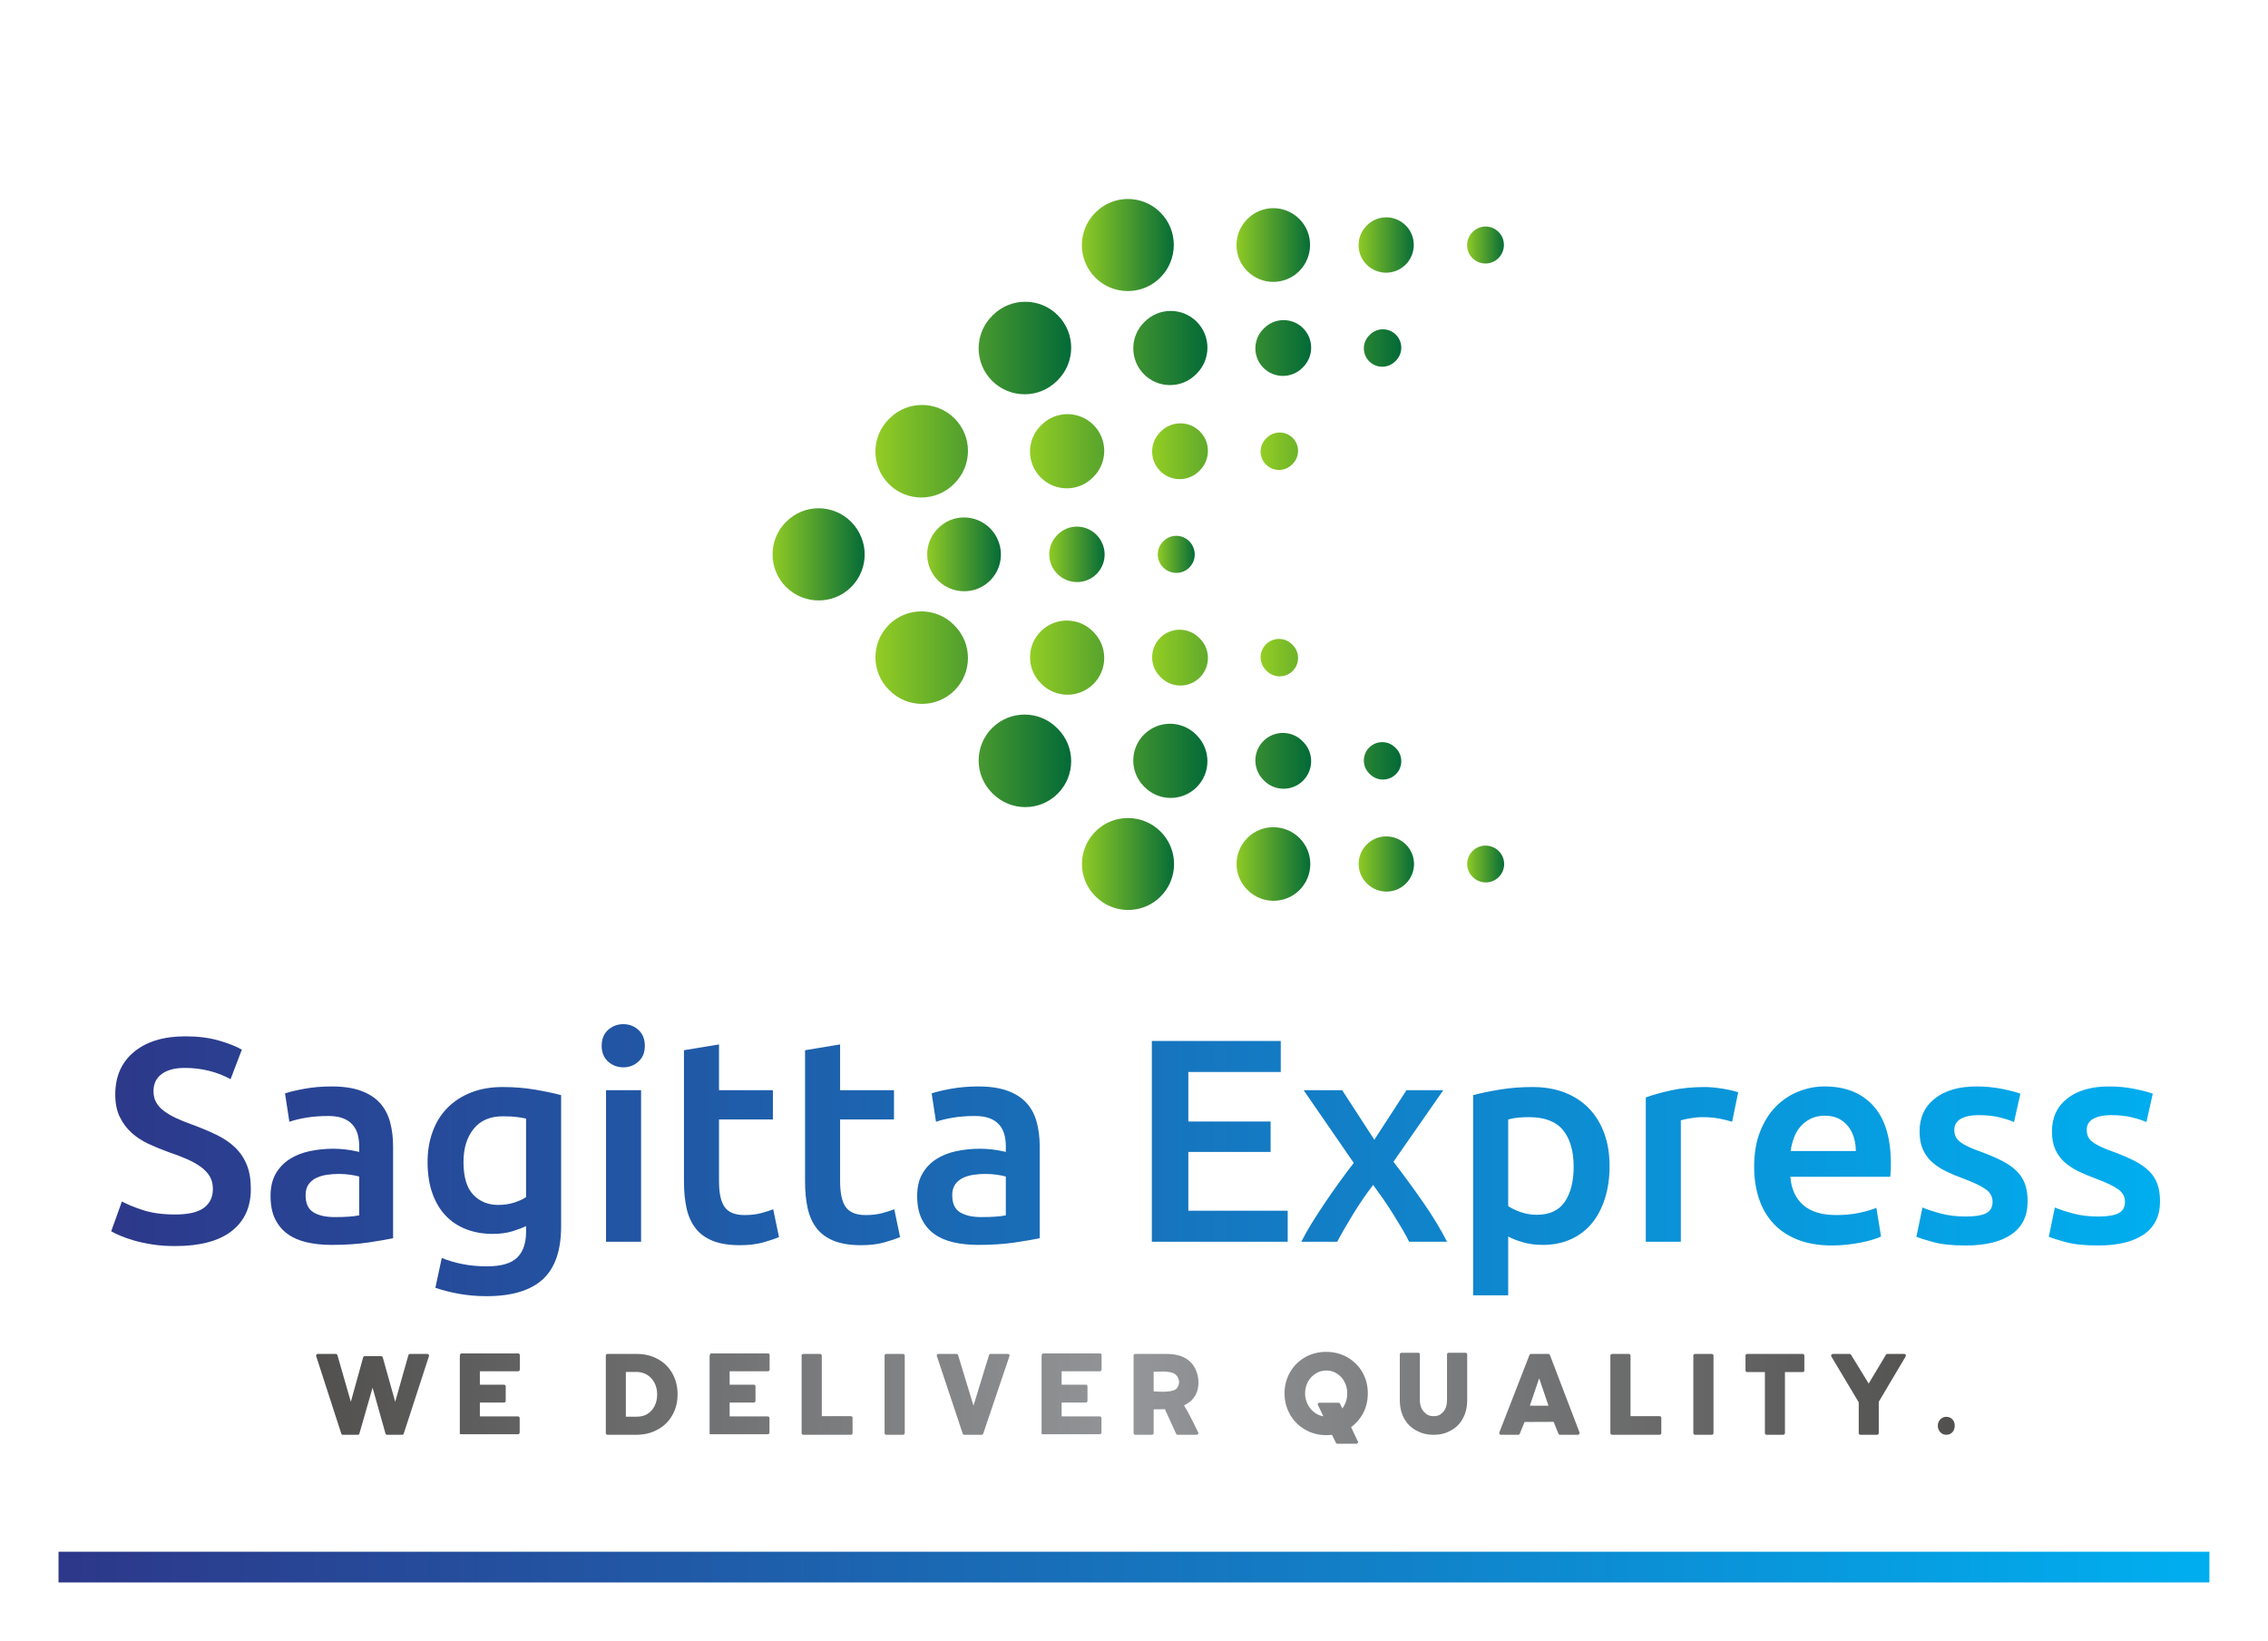 
        <svg xmlns="http://www.w3.org/2000/svg" xmlns:xlink="http://www.w3.org/1999/xlink" version="1.1" width="3163.265" 
        height="2288.98" viewBox="0 0 3163.265 2288.98">
			<rect fill="#ffffff" width="3163.265" height="2288.98"/>
			<g transform="scale(8.163) translate(10, 10)">
				<defs id="SvgjsDefs1057"><linearGradient id="SvgjsLinearGradient1066"><stop id="SvgjsStop1067" stop-color="#2d388a" offset="0"></stop><stop id="SvgjsStop1068" stop-color="#00aeef" offset="1"></stop></linearGradient><linearGradient id="SvgjsLinearGradient1069"><stop id="SvgjsStop1070" stop-color="#006838" offset="0"></stop><stop id="SvgjsStop1071" stop-color="#96cf24" offset="1"></stop></linearGradient><linearGradient id="SvgjsLinearGradient1072"><stop id="SvgjsStop1073" stop-color="#2d388a" offset="0"></stop><stop id="SvgjsStop1074" stop-color="#00aeef" offset="1"></stop></linearGradient><linearGradient id="SvgjsLinearGradient1075"><stop id="SvgjsStop1076" stop-color="#51504f" offset="0"></stop><stop id="SvgjsStop1077" stop-color="#939598" offset="0.5"></stop><stop id="SvgjsStop1078" stop-color="#51504f" offset="1"></stop></linearGradient></defs><g id="SvgjsG1058" featureKey="rootContainer" transform="matrix(1.05,0,0,1.05,0,0)" fill="url(#SvgjsLinearGradient1066)"><rect y="0" height="1" width="1" opacity="0"></rect><rect y="243" width="350" height="5"></rect></g><g id="SvgjsG1059" featureKey="JjiT9w-0" transform="matrix(-1.25,0,0,1.25,247,22.244)" fill="url(#SvgjsLinearGradient1069)"><g xmlns="http://www.w3.org/2000/svg"><g><g><g><path d="M51.443,13.992c-1.605,0-3.213-0.612-4.438-1.838c-2.453-2.451-2.475-6.448-0.022-8.9      c2.451-2.451,6.404-2.473,8.854-0.022l0.044,0.044c2.453,2.452,2.453,6.427,0,8.878C54.657,13.379,53.048,13.992,51.443,13.992z      "></path><path d="M79.663,42.213c-1.603,0-3.2-0.607-4.427-1.825l-0.094-0.094c-2.459-2.444-2.472-6.418-0.027-8.878      c2.439-2.459,6.417-2.472,8.877-0.028l0.097,0.093c2.458,2.444,2.47,6.418,0.027,8.878      C82.891,41.594,81.275,42.213,79.663,42.213z M65.552,28.102c-1.604,0-3.212-0.612-4.438-1.838l-0.094-0.093      c-2.451-2.452-2.451-6.427,0-8.878s6.428-2.451,8.877,0l0.095,0.093c2.452,2.452,2.452,6.426,0,8.878      C68.768,27.489,67.159,28.102,65.552,28.102z"></path><path d="M93.689,56.283c-1.604,0-3.209-0.606-4.428-1.826c-1.813-1.813-2.298-4.444-1.438-6.683      c0.303-0.818,0.782-1.583,1.438-2.241c2.45-2.45,6.403-2.472,8.854-0.022l0.047,0.044c2.451,2.452,2.451,6.427,0,8.88      C96.932,55.666,95.311,56.283,93.689,56.283z"></path><path d="M65.46,84.535c-1.606,0-3.215-0.612-4.438-1.838c-2.453-2.451-2.453-6.428,0-8.879l0.094-0.092      c2.449-2.453,6.428-2.453,8.877,0c2.451,2.451,2.451,6.426,0,8.877l-0.094,0.094C68.673,83.923,67.064,84.535,65.46,84.535z       M79.568,70.426c-1.604,0-3.213-0.611-4.438-1.837c-2.451-2.452-2.451-6.428,0-8.879l0.092-0.095      c2.45-2.449,6.428-2.449,8.877,0c2.452,2.451,2.452,6.428,0,8.881l-0.092,0.093C82.783,69.813,81.177,70.426,79.568,70.426z"></path><path d="M51.398,98.596c-1.604,0-3.213-0.611-4.438-1.839c-2.453-2.45-2.453-6.425,0-8.877c2.451-2.452,6.445-2.475,8.896-0.022      c2.455,2.453,2.477,6.406,0.022,8.855l-0.044,0.044C54.611,97.982,53.004,98.596,51.398,98.596z"></path></g></g><g><g><path d="M31.563,12.737c-1.285,0-2.571-0.491-3.551-1.471c-1.961-1.961-1.983-5.163-0.022-7.125      c1.96-1.959,5.119-1.982,7.08-0.022l0.044,0.044c1.962,1.961,1.962,5.141,0,7.103C34.134,12.246,32.849,12.737,31.563,12.737z"></path><path d="M59.781,40.958c-1.278,0-2.561-0.487-3.538-1.46l-0.097-0.095c-1.969-1.955-1.979-5.133-0.021-7.102      c1.955-1.967,5.134-1.979,7.102-0.022l0.097,0.093c1.968,1.955,1.978,5.134,0.022,7.102      C62.361,40.462,61.072,40.958,59.781,40.958z M45.672,26.847c-1.285,0-2.571-0.49-3.551-1.471l-0.093-0.093      c-1.962-1.962-1.962-5.141,0-7.103c1.959-1.961,5.142-1.961,7.102,0l0.093,0.093c1.96,1.961,1.96,5.141,0,7.103      C48.244,26.356,46.958,26.847,45.672,26.847z"></path><path d="M73.809,55.027c-1.285,0-2.565-0.483-3.541-1.459c-1.451-1.451-1.838-3.559-1.149-5.351      c0.241-0.657,0.626-1.27,1.149-1.798c1.963-1.959,5.121-1.981,7.08-0.022l0.045,0.044c1.961,1.961,1.961,5.142,0,7.104      C76.406,54.533,75.105,55.027,73.809,55.027z"></path><path d="M45.58,83.28c-1.28,0-2.56-0.486-3.54-1.457c-1.967-1.958-1.978-5.138-0.023-7.104l0.093-0.095      c1.956-1.967,5.135-1.978,7.103-0.022c1.967,1.955,1.977,5.135,0.023,7.104l-0.093,0.094      C48.161,82.788,46.871,83.28,45.58,83.28z M59.688,69.171c-1.283,0-2.569-0.489-3.551-1.469c-1.962-1.964-1.962-5.146,0-7.104      l0.094-0.094c1.961-1.959,5.144-1.959,7.103,0c1.962,1.962,1.962,5.143,0,7.104l-0.095,0.096      C62.26,68.682,60.973,69.171,59.688,69.171z"></path><path d="M31.52,97.341c-1.285,0-2.571-0.489-3.551-1.471c-1.962-1.962-1.962-5.142,0-7.103c1.96-1.961,5.163-1.982,7.124-0.021      c1.961,1.962,1.984,5.118,0.022,7.08L35.07,95.87C34.09,96.852,32.804,97.341,31.52,97.341z"></path></g></g><g><g><path d="M16.131,11.48c-0.964,0-1.928-0.367-2.663-1.103c-1.472-1.47-1.494-3.877-0.022-5.347      c1.468-1.47,3.832-1.495,5.304-0.022l0.044,0.044c1.471,1.47,1.471,3.855,0,5.326C18.059,11.113,17.095,11.48,16.131,11.48z"></path><path d="M44.35,39.701c-0.964,0-1.928-0.368-2.663-1.104l-0.093-0.093c-1.471-1.471-1.471-3.855,0-5.326      c1.471-1.471,3.855-1.471,5.326,0l0.093,0.093c1.471,1.471,1.471,3.855,0,5.326C46.277,39.333,45.313,39.701,44.35,39.701z       M30.239,25.591c-0.964,0-1.927-0.367-2.663-1.103l-0.093-0.094c-1.471-1.47-1.471-3.855,0-5.326      c1.471-1.471,3.855-1.471,5.326,0l0.093,0.094c1.471,1.47,1.471,3.855,0,5.326C32.167,25.224,31.203,25.591,30.239,25.591z"></path><path d="M58.376,53.771c-0.962,0-1.921-0.361-2.651-1.092c-1.091-1.091-1.386-2.674-0.865-4.019      c0.184-0.494,0.47-0.956,0.865-1.352c1.469-1.47,3.834-1.495,5.305-0.022l0.044,0.044c1.472,1.47,1.472,3.854,0,5.326      C60.332,53.4,59.354,53.771,58.376,53.771z"></path><path d="M30.146,82.025c-0.96,0-1.92-0.364-2.654-1.096c-1.476-1.466-1.484-3.85-0.017-5.326l0.093-0.093      c1.466-1.477,3.852-1.483,5.326-0.02c1.476,1.467,1.483,3.853,0.017,5.327l-0.093,0.095      C32.083,81.655,31.114,82.025,30.146,82.025z M44.256,67.916c-0.964,0-1.928-0.368-2.663-1.104      c-1.471-1.471-1.471-3.855,0-5.324l0.093-0.096c1.471-1.471,3.855-1.471,5.326,0c1.471,1.471,1.471,3.855,0,5.326l-0.093,0.094      C46.184,67.548,45.22,67.916,44.256,67.916z"></path><path d="M16.087,96.084c-0.964,0-1.928-0.366-2.663-1.104c-1.472-1.472-1.472-3.854,0-5.325      c1.469-1.472,3.878-1.493,5.348-0.022c1.471,1.473,1.493,3.833,0.022,5.305l-0.044,0.045      C18.014,95.718,17.05,96.084,16.087,96.084z"></path></g></g><g><g><path d="M2.555,10.226c-0.643,0-1.285-0.245-1.775-0.735C-0.201,8.51-0.223,6.898,0.758,5.918      c0.978-0.98,2.548-1.004,3.529-0.022L4.33,5.939c0.98,0.979,0.98,2.57,0,3.551C3.84,9.98,3.197,10.226,2.555,10.226z"></path><path d="M30.774,38.445c-0.64,0-1.28-0.242-1.769-0.729l-0.095-0.093c-0.984-0.978-0.99-2.567-0.012-3.551      c0.979-0.983,2.57-0.989,3.551-0.012l0.094,0.094c0.985,0.978,0.99,2.567,0.012,3.551      C32.065,38.199,31.419,38.445,30.774,38.445z M16.665,24.336c-0.643,0-1.285-0.245-1.775-0.736l-0.094-0.094      c-0.981-0.98-0.981-2.57,0-3.551s2.57-0.981,3.551,0l0.094,0.094c0.981,0.98,0.981,2.57,0,3.551      C17.949,24.091,17.307,24.336,16.665,24.336z"></path><path d="M44.801,52.518c-0.642,0-1.28-0.24-1.764-0.726c-0.733-0.729-0.93-1.788-0.577-2.686      c0.119-0.333,0.311-0.644,0.577-0.909c0.979-0.98,2.549-1.004,3.528-0.022l0.044,0.044c0.98,0.979,0.98,2.571,0,3.551      C46.114,52.268,45.457,52.518,44.801,52.518z"></path><path d="M16.571,80.77c-0.643,0-1.284-0.246-1.775-0.735c-0.981-0.979-0.981-2.569,0-3.552l0.094-0.094      c0.981-0.979,2.569-0.979,3.551,0c0.981,0.98,0.981,2.572,0,3.551l-0.094,0.095C17.855,80.523,17.213,80.77,16.571,80.77z       M30.681,66.661c-0.643,0-1.285-0.246-1.775-0.736c-0.981-0.979-0.981-2.571,0-3.551l0.093-0.095c0.98-0.98,2.57-0.98,3.551,0      c0.98,0.98,0.98,2.572,0,3.551l-0.093,0.095C31.966,66.415,31.323,66.661,30.681,66.661z"></path><path d="M2.511,94.829c-0.643,0-1.285-0.244-1.775-0.734c-0.981-0.979-0.981-2.569,0-3.551c0.979-0.979,2.593-1.003,3.573-0.022      c0.98,0.981,1.002,2.549,0.022,3.529l-0.044,0.044C3.795,94.585,3.153,94.829,2.511,94.829z"></path></g></g></g></g></g><g id="SvgjsG1060" featureKey="j7RXiA-0" transform="matrix(2.475,0,0,2.475,7.515,152.677)" fill="url(#SvgjsLinearGradient1072)"><path d="M5.02 18.12 q1.36 0 1.98 -0.46 t0.62 -1.3 q0 -0.5 -0.21 -0.86 t-0.6 -0.65 t-0.95 -0.54 t-1.28 -0.49 q-0.72 -0.26 -1.39 -0.57 t-1.18 -0.77 t-0.82 -1.1 t-0.31 -1.54 q0 -1.88 1.3 -2.95 t3.54 -1.07 q1.3 0 2.31 0.29 t1.59 0.63 l-0.78 2.04 q-0.68 -0.38 -1.49 -0.58 t-1.67 -0.2 q-1.02 0 -1.59 0.42 t-0.57 1.18 q0 0.46 0.19 0.79 t0.54 0.59 t0.82 0.48 t1.03 0.42 q0.98 0.36 1.75 0.73 t1.3 0.88 t0.81 1.2 t0.28 1.67 q0 1.88 -1.33 2.91 t-3.89 1.03 q-0.86 0 -1.57 -0.11 t-1.26 -0.27 t-0.95 -0.33 t-0.64 -0.31 l0.74 -2.06 q0.54 0.3 1.46 0.6 t2.22 0.3 z M16.02 18.3 q1.12 0 1.7 -0.12 l0 -2.68 q-0.2 -0.06 -0.58 -0.12 t-0.84 -0.06 q-0.4 0 -0.81 0.06 t-0.74 0.22 t-0.53 0.45 t-0.2 0.73 q0 0.86 0.54 1.19 t1.46 0.33 z M15.82 9.28 q1.2 0 2.02 0.3 t1.31 0.84 t0.7 1.31 t0.21 1.69 l0 6.34 q-0.56 0.12 -1.69 0.29 t-2.55 0.17 q-0.94 0 -1.72 -0.18 t-1.33 -0.58 t-0.86 -1.04 t-0.31 -1.58 q0 -0.9 0.35 -1.52 t0.95 -1.01 t1.39 -0.56 t1.65 -0.17 q0.4 0 0.84 0.05 t0.94 0.17 l0 -0.4 q0 -0.42 -0.1 -0.8 t-0.35 -0.67 t-0.66 -0.45 t-1.03 -0.16 q-0.84 0 -1.54 0.12 t-1.14 0.28 l-0.3 -1.96 q0.46 -0.16 1.34 -0.32 t1.88 -0.16 z M24.92 14.5 q0 1.54 0.67 2.25 t1.73 0.71 q0.58 0 1.09 -0.16 t0.83 -0.38 l0 -5.42 q-0.26 -0.06 -0.64 -0.11 t-0.96 -0.05 q-1.32 0 -2.02 0.87 t-0.7 2.29 z M31.66 18.94 q0 2.5 -1.27 3.66 t-3.89 1.16 q-0.96 0 -1.87 -0.16 t-1.65 -0.42 l0.44 -2.06 q0.62 0.26 1.41 0.42 t1.71 0.16 q1.46 0 2.08 -0.6 t0.62 -1.78 l0 -0.4 q-0.36 0.18 -0.95 0.36 t-1.35 0.18 q-1 0 -1.83 -0.32 t-1.42 -0.94 t-0.92 -1.55 t-0.33 -2.15 q0 -1.14 0.35 -2.1 t1.02 -1.64 t1.63 -1.06 t2.18 -0.38 q1.18 0 2.24 0.18 t1.8 0.38 l0 9.06 z M37.18 20 l-2.42 0 l0 -10.46 l2.42 0 l0 10.46 z M37.44 6.48 q0 0.68 -0.44 1.08 t-1.04 0.4 q-0.62 0 -1.06 -0.4 t-0.44 -1.08 q0 -0.7 0.44 -1.1 t1.06 -0.4 q0.6 0 1.04 0.4 t0.44 1.1 z M40.14 6.78 l2.42 -0.4 l0 3.16 l3.72 0 l0 2.02 l-3.72 0 l0 4.26 q0 1.26 0.4 1.8 t1.36 0.54 q0.66 0 1.17 -0.14 t0.81 -0.26 l0.4 1.92 q-0.42 0.18 -1.1 0.37 t-1.6 0.19 q-1.12 0 -1.87 -0.3 t-1.19 -0.87 t-0.62 -1.38 t-0.18 -1.85 l0 -9.06 z M48.5 6.78 l2.42 -0.4 l0 3.16 l3.72 0 l0 2.02 l-3.72 0 l0 4.26 q0 1.26 0.4 1.8 t1.36 0.54 q0.66 0 1.17 -0.14 t0.81 -0.26 l0.4 1.92 q-0.42 0.18 -1.1 0.37 t-1.6 0.19 q-1.12 0 -1.87 -0.3 t-1.19 -0.87 t-0.62 -1.38 t-0.18 -1.85 l0 -9.06 z M60.66 18.3 q1.12 0 1.7 -0.12 l0 -2.68 q-0.2 -0.06 -0.58 -0.12 t-0.84 -0.06 q-0.4 0 -0.81 0.06 t-0.74 0.22 t-0.53 0.45 t-0.2 0.73 q0 0.86 0.54 1.19 t1.46 0.33 z M60.46 9.28 q1.2 0 2.02 0.3 t1.31 0.84 t0.7 1.31 t0.21 1.69 l0 6.34 q-0.56 0.12 -1.69 0.29 t-2.55 0.17 q-0.94 0 -1.72 -0.18 t-1.33 -0.58 t-0.86 -1.04 t-0.31 -1.58 q0 -0.9 0.35 -1.52 t0.95 -1.01 t1.39 -0.56 t1.65 -0.17 q0.4 0 0.84 0.05 t0.94 0.17 l0 -0.4 q0 -0.42 -0.1 -0.8 t-0.35 -0.67 t-0.66 -0.45 t-1.03 -0.16 q-0.84 0 -1.54 0.12 t-1.14 0.28 l-0.3 -1.96 q0.46 -0.16 1.34 -0.32 t1.88 -0.16 z M72.44 20 l0 -13.86 l8.9 0 l0 2.14 l-6.38 0 l0 3.42 l5.68 0 l0 2.1 l-5.68 0 l0 4.06 l6.86 0 l0 2.14 l-9.38 0 z M87.8 12.96 l2.22 -3.42 l2.54 0 l-3.44 4.94 q1.08 1.4 2.07 2.83 t1.63 2.69 l-2.62 0 q-0.18 -0.38 -0.47 -0.87 t-0.62 -1.02 t-0.69 -1.05 t-0.7 -0.98 q-0.7 0.9 -1.37 1.99 t-1.11 1.93 l-2.48 0 q0.3 -0.6 0.72 -1.28 t0.9 -1.39 t0.99 -1.42 t1.01 -1.35 l-3.46 -5.02 l2.66 0 z M101.56 14.82 q0 -1.62 -0.73 -2.52 t-2.35 -0.9 q-0.34 0 -0.71 0.03 t-0.73 0.13 l0 5.98 q0.32 0.22 0.85 0.41 t1.13 0.19 q1.32 0 1.93 -0.9 t0.61 -2.42 z M104.04 14.78 q0 1.2 -0.31 2.2 t-0.89 1.72 t-1.45 1.12 t-1.97 0.4 q-0.74 0 -1.36 -0.18 t-1.02 -0.4 l0 4.06 l-2.42 0 l0 -13.82 q0.74 -0.2 1.82 -0.38 t2.28 -0.18 q1.24 0 2.22 0.38 t1.67 1.09 t1.06 1.72 t0.37 2.27 z M112.5 11.72 q-0.3 -0.1 -0.83 -0.21 t-1.23 -0.11 q-0.4 0 -0.85 0.08 t-0.63 0.14 l0 8.38 l-2.42 0 l0 -9.96 q0.7 -0.26 1.75 -0.49 t2.33 -0.23 q0.24 0 0.56 0.03 t0.64 0.08 t0.62 0.12 t0.48 0.13 z M114.02 14.82 q0 -1.38 0.41 -2.42 t1.09 -1.73 t1.56 -1.04 t1.8 -0.35 q2.16 0 3.37 1.34 t1.21 4 q0 0.2 -0.01 0.45 t-0.03 0.45 l-6.9 0 q0.1 1.26 0.89 1.95 t2.29 0.69 q0.88 0 1.61 -0.16 t1.15 -0.34 l0.32 1.98 q-0.2 0.1 -0.55 0.21 t-0.8 0.2 t-0.97 0.15 t-1.06 0.06 q-1.38 0 -2.4 -0.41 t-1.68 -1.14 t-0.98 -1.72 t-0.32 -2.17 z M121.04 13.74 q0 -0.5 -0.14 -0.95 t-0.41 -0.78 t-0.66 -0.52 t-0.93 -0.19 q-0.56 0 -0.98 0.21 t-0.71 0.55 t-0.45 0.78 t-0.22 0.9 l4.5 0 z M128.64 18.26 q0.96 0 1.4 -0.23 t0.44 -0.79 q0 -0.52 -0.47 -0.86 t-1.55 -0.74 q-0.66 -0.24 -1.21 -0.51 t-0.95 -0.63 t-0.63 -0.87 t-0.23 -1.25 q0 -1.44 1.06 -2.27 t2.88 -0.83 q0.92 0 1.76 0.17 t1.26 0.33 l-0.44 1.96 q-0.4 -0.18 -1.02 -0.33 t-1.44 -0.15 q-0.74 0 -1.2 0.25 t-0.46 0.77 q0 0.26 0.09 0.46 t0.31 0.37 t0.58 0.34 t0.88 0.35 q0.86 0.32 1.46 0.63 t0.99 0.7 t0.57 0.89 t0.18 1.2 q0 1.5 -1.11 2.27 t-3.17 0.77 q-1.38 0 -2.22 -0.23 t-1.18 -0.37 l0.42 -2.02 q0.54 0.22 1.29 0.42 t1.71 0.2 z M137.78 18.26 q0.96 0 1.4 -0.23 t0.44 -0.79 q0 -0.52 -0.47 -0.86 t-1.55 -0.74 q-0.66 -0.24 -1.21 -0.51 t-0.95 -0.63 t-0.63 -0.87 t-0.23 -1.25 q0 -1.44 1.06 -2.27 t2.88 -0.83 q0.92 0 1.76 0.17 t1.26 0.33 l-0.44 1.96 q-0.4 -0.18 -1.02 -0.33 t-1.44 -0.15 q-0.74 0 -1.2 0.25 t-0.46 0.77 q0 0.26 0.09 0.46 t0.31 0.37 t0.58 0.34 t0.88 0.35 q0.86 0.32 1.46 0.63 t0.99 0.7 t0.57 0.89 t0.18 1.2 q0 1.5 -1.11 2.27 t-3.17 0.77 q-1.38 0 -2.22 -0.23 t-1.18 -0.37 l0.42 -2.02 q0.54 0.22 1.29 0.42 t1.71 0.2 z"></path></g><g id="SvgjsG1061" featureKey="XxmBkf-0" transform="matrix(1.105,0,0,1.105,42.896,213.066)" fill="url(#SvgjsLinearGradient1075)"><path d="M5.14 20 c-0.12 0 -0.22 -0.08 -0.24 -0.18 l-3.88 -11.98 c-0.04 -0.08 -0.02 -0.16 0.04 -0.24 c0.04 -0.06 0.12 -0.1 0.2 -0.1 l2.8 0 c0.1 0 0.22 0.08 0.24 0.18 l2.08 7.22 l1.9 -6.86 c0.02 -0.12 0.12 -0.2 0.24 -0.2 l2.54 0 c0.12 0 0.22 0.08 0.26 0.2 l1.92 6.86 l2.04 -7.22 c0.04 -0.1 0.14 -0.18 0.26 -0.18 l2.68 0 c0.08 0 0.16 0.04 0.2 0.1 c0.06 0.08 0.06 0.16 0.04 0.24 l-3.9 11.98 c-0.04 0.1 -0.12 0.18 -0.24 0.18 l-2.34 0 c-0.12 0 -0.22 -0.08 -0.24 -0.18 l-2 -7.1 l-2.04 7.1 c-0.02 0.1 -0.12 0.18 -0.24 0.18 l-2.32 0 z M23.228 20 l0 -11.98 c0 -0.5 0.1 -0.6 0.26 -0.6 l8.76 0 c0.14 0 0.26 0.1 0.26 0.24 l0 2.26 c0 0.14 -0.12 0.26 -0.26 0.26 l-5.92 0 l0 2.08 l3.74 0 c0.14 0 0.26 0.12 0.26 0.26 l0 2.24 c0 0.14 -0.12 0.26 -0.26 0.26 l-3.74 0 l0 2.14 l5.9 0 c0.14 0 0.26 0.12 0.26 0.26 l0 2.24 c0 0.14 -0.12 0.26 -0.26 0.26 l-8.74 0 c-0.16 0 -0.26 -0.12 -0.26 0.08 z M46.064 20 c-0.16 0 -0.26 -0.12 -0.26 -0.26 l0 -11.98 c0 -0.14 0.1 -0.26 0.26 -0.26 l4.54 0 c1.2 0 2.3 0.26 3.26 0.8 c0.96 0.52 1.7 1.26 2.24 2.22 c0.52 0.94 0.8 2.02 0.8 3.22 c0 1.22 -0.28 2.3 -0.82 3.24 c-0.54 0.96 -1.3 1.7 -2.28 2.22 c-0.96 0.54 -2.08 0.8 -3.3 0.8 l-4.44 0 z M48.904 17.2 l1.76 0 c0.58 0 1.12 -0.14 1.58 -0.42 c0.46 -0.3 0.84 -0.7 1.1 -1.22 s0.4 -1.12 0.4 -1.8 c0 -0.66 -0.14 -1.28 -0.42 -1.8 c-0.28 -0.54 -0.66 -0.94 -1.14 -1.24 c-0.48 -0.28 -1.04 -0.44 -1.64 -0.44 l-1.64 0 l0 6.92 z M61.852 20 l0 -11.98 c0 -0.5 0.1 -0.6 0.26 -0.6 l8.76 0 c0.14 0 0.26 0.1 0.26 0.24 l0 2.26 c0 0.14 -0.12 0.26 -0.26 0.26 l-5.92 0 l0 2.08 l3.74 0 c0.14 0 0.26 0.12 0.26 0.26 l0 2.24 c0 0.14 -0.12 0.26 -0.26 0.26 l-3.74 0 l0 2.14 l5.9 0 c0.14 0 0.26 0.12 0.26 0.26 l0 2.24 c0 0.14 -0.12 0.26 -0.26 0.26 l-8.74 0 c-0.16 0 -0.26 -0.12 -0.26 0.08 z M76.34 20 c-0.14 0 -0.26 -0.12 -0.26 -0.26 l0 -11.98 c0 -0.14 0.12 -0.26 0.26 -0.26 l2.6 0 c0.14 0 0.26 0.12 0.26 0.26 l0 9.36 l4.5 0 c0.14 0 0.26 0.12 0.26 0.26 l0 2.36 c0 0.14 -0.12 0.26 -0.26 0.26 l-7.36 0 z M89.168 20 c-0.14 0 -0.26 -0.12 -0.26 -0.26 l0 -11.98 c0 -0.14 0.12 -0.26 0.26 -0.26 l2.6 0 c0.14 0 0.26 0.12 0.26 0.26 l0 11.98 c0 0.14 -0.12 0.26 -0.26 0.26 l-2.6 0 z M101.236 20 c-0.1 0 -0.2 -0.06 -0.24 -0.16 l-4 -12 c-0.04 -0.08 -0.02 -0.16 0.02 -0.24 c0.06 -0.06 0.14 -0.1 0.22 -0.1 l2.8 0 c0.1 0 0.2 0.06 0.24 0.18 l2.38 7.82 l2.4 -7.82 c0.04 -0.12 0.14 -0.18 0.24 -0.18 l2.68 0 c0.08 0 0.16 0.04 0.22 0.1 c0.04 0.08 0.06 0.16 0.02 0.24 l-4.06 12 c-0.04 0.1 -0.12 0.16 -0.24 0.16 l-2.68 0 z M113.184 20 l0 -11.98 c0 -0.5 0.1 -0.6 0.26 -0.6 l8.76 0 c0.14 0 0.26 0.1 0.26 0.24 l0 2.26 c0 0.14 -0.12 0.26 -0.26 0.26 l-5.92 0 l0 2.08 l3.74 0 c0.14 0 0.26 0.12 0.26 0.26 l0 2.24 c0 0.14 -0.12 0.26 -0.26 0.26 l-3.74 0 l0 2.14 l5.9 0 c0.14 0 0.26 0.12 0.26 0.26 l0 2.24 c0 0.14 -0.12 0.26 -0.26 0.26 l-8.74 0 c-0.16 0 -0.26 -0.12 -0.26 0.08 z M127.672 20 c-0.16 0 -0.26 -0.12 -0.26 -0.26 l0 -11.98 c0 -0.14 0.1 -0.26 0.26 -0.26 l4.88 0 c1.52 0 2.72 0.38 3.56 1.16 c1.24 1.12 1.66 3.24 1.06 4.8 c-0.22 0.56 -0.6 1.08 -1.08 1.46 c-0.28 0.22 -0.58 0.38 -0.88 0.54 c0.86 1.36 2.16 4.12 2.16 4.12 c0.02 0.04 0.06 0.1 0.06 0.16 c0 0.14 -0.12 0.26 -0.26 0.26 l-2.96 0 c-0.08 0 -0.18 -0.06 -0.22 -0.14 l-1.74 -3.82 c-0.62 0.04 -1.1 0.02 -1.74 0.02 l0 3.68 c0 0.14 -0.12 0.26 -0.26 0.26 l-2.58 0 z M130.512 13.28 c0 0 2.52 0.28 3.4 -0.3 c0.34 -0.22 0.54 -0.76 0.54 -1.16 c-0.02 -0.44 -0.24 -0.9 -0.6 -1.18 c-0.38 -0.32 -1.32 -0.42 -1.8 -0.42 l-1.54 0.04 l0 3.02 z M158.908 21.38 c-0.08 0 -0.18 -0.06 -0.22 -0.14 l-0.6 -1.24 c-0.28 0.04 -0.58 0.06 -0.9 0.06 c-1.18 0 -2.28 -0.3 -3.26 -0.86 s-1.76 -1.34 -2.32 -2.32 s-0.86 -2.08 -0.86 -3.28 s0.3 -2.3 0.86 -3.28 s1.34 -1.74 2.3 -2.3 c0.98 -0.56 2.08 -0.84 3.28 -0.84 s2.3 0.28 3.28 0.84 c0.96 0.56 1.76 1.32 2.32 2.3 s0.84 2.08 0.84 3.28 c0 1.18 -0.28 2.3 -0.84 3.28 c-0.46 0.78 -1.04 1.42 -1.74 1.94 l1 2.14 c0.04 0.04 0.08 0.1 0.08 0.16 c0 0.14 -0.12 0.26 -0.26 0.26 l-2.96 0 z M156.748 17.14 l-0.8 -1.68 c-0.04 -0.04 -0.06 -0.1 -0.06 -0.16 c0 -0.14 0.12 -0.26 0.26 -0.26 l2.94 0 c0.1 0 0.18 0.06 0.24 0.14 l0.36 0.76 c0.12 -0.16 0.22 -0.34 0.32 -0.52 c0.3 -0.54 0.44 -1.16 0.44 -1.82 s-0.14 -1.26 -0.44 -1.8 c-0.28 -0.54 -0.68 -0.98 -1.18 -1.28 c-0.48 -0.32 -1.02 -0.46 -1.6 -0.46 s-1.14 0.14 -1.64 0.46 c-0.52 0.32 -0.92 0.74 -1.22 1.28 c-0.28 0.54 -0.44 1.14 -0.44 1.8 s0.16 1.26 0.46 1.8 s0.7 0.98 1.2 1.3 c0.36 0.22 0.76 0.38 1.16 0.44 z M173.796 20 c-1.08 0 -1.86 -0.22 -2.68 -0.66 c-0.8 -0.44 -1.44 -1.06 -1.88 -1.88 c-0.44 -0.8 -0.66 -1.76 -0.66 -2.86 l0 -7.04 c0 -0.14 0.12 -0.24 0.26 -0.24 l2.6 0 c0.14 0 0.24 0.1 0.24 0.24 l0 7.04 c0 0.8 0.22 1.42 0.64 1.86 s0.8 0.66 1.5 0.66 s1.06 -0.22 1.46 -0.64 c0.4 -0.44 0.6 -1.08 0.6 -1.88 l0 -7.04 c0 -0.14 0.12 -0.24 0.26 -0.24 l2.6 0 c0.14 0 0.26 0.1 0.26 0.24 l0 7.04 c0 1.1 -0.22 2.06 -0.66 2.86 c-0.42 0.82 -1.06 1.44 -1.86 1.88 s-1.6 0.66 -2.68 0.66 z M184.204 20 c-0.08 0 -0.16 -0.04 -0.2 -0.12 c-0.06 -0.06 -0.06 -0.16 -0.04 -0.24 l4.66 -11.98 c0.04 -0.1 0.14 -0.16 0.24 -0.16 l2.68 0 c0.1 0 0.2 0.06 0.24 0.16 l4.58 11.98 c0.02 0.08 0.02 0.16 -0.04 0.24 c-0.04 0.08 -0.12 0.12 -0.2 0.12 l-2.78 0 c-0.1 0 -0.2 -0.06 -0.24 -0.16 l-0.74 -1.84 l-4.5 0.02 l-0.74 1.82 c-0.04 0.1 -0.14 0.16 -0.24 0.16 l-2.68 0 z M188.684 15.5 l2.88 0 l-1.44 -4.24 z M201.392 20 c-0.14 0 -0.26 -0.12 -0.26 -0.26 l0 -11.98 c0 -0.14 0.12 -0.26 0.26 -0.26 l2.6 0 c0.14 0 0.26 0.12 0.26 0.26 l0 9.36 l4.5 0 c0.14 0 0.26 0.12 0.26 0.26 l0 2.36 c0 0.14 -0.12 0.26 -0.26 0.26 l-7.36 0 z M214.22 20 c-0.14 0 -0.26 -0.12 -0.26 -0.26 l0 -11.98 c0 -0.14 0.12 -0.26 0.26 -0.26 l2.6 0 c0.14 0 0.26 0.12 0.26 0.26 l0 11.98 c0 0.14 -0.12 0.26 -0.26 0.26 l-2.6 0 z M225.268 20 c-0.14 0 -0.24 -0.12 -0.24 -0.26 l0 -9.44 l-2.74 0 c-0.14 0 -0.26 -0.1 -0.26 -0.24 l0 -2.3 c0 -0.14 0.12 -0.26 0.26 -0.26 l8.58 0 c0.16 0 0.26 0.12 0.26 0.26 l0 2.3 c0 0.14 -0.1 0.24 -0.26 0.24 l-2.74 0 l0 9.44 c0 0.14 -0.12 0.26 -0.26 0.26 l-2.6 0 z M239.776 20 c-0.14 0 -0.24 -0.12 -0.24 -0.26 l0 -4.76 l-4.24 -7.1 c-0.04 -0.08 -0.04 -0.18 0.02 -0.26 c0.04 -0.08 0.12 -0.12 0.22 -0.12 l2.6 0 c0.1 0 0.18 0.04 0.22 0.14 l2.72 4.44 l2.66 -4.44 c0.04 -0.08 0.12 -0.14 0.22 -0.14 l2.62 0 c0.08 0 0.18 0.04 0.22 0.12 s0.04 0.18 0 0.26 l-4.16 7.02 l0 4.84 c0 0.14 -0.12 0.26 -0.26 0.26 l-2.6 0 z M253.084 20 c-0.38 0 -0.7 -0.14 -0.94 -0.4 c-0.24 -0.28 -0.38 -0.6 -0.38 -1 s0.14 -0.72 0.38 -0.98 c0.26 -0.26 0.56 -0.4 0.94 -0.4 s0.7 0.14 0.94 0.4 s0.36 0.58 0.36 0.98 s-0.12 0.74 -0.36 1 s-0.56 0.4 -0.94 0.4 z"></path></g>
			</g>
		</svg>
	